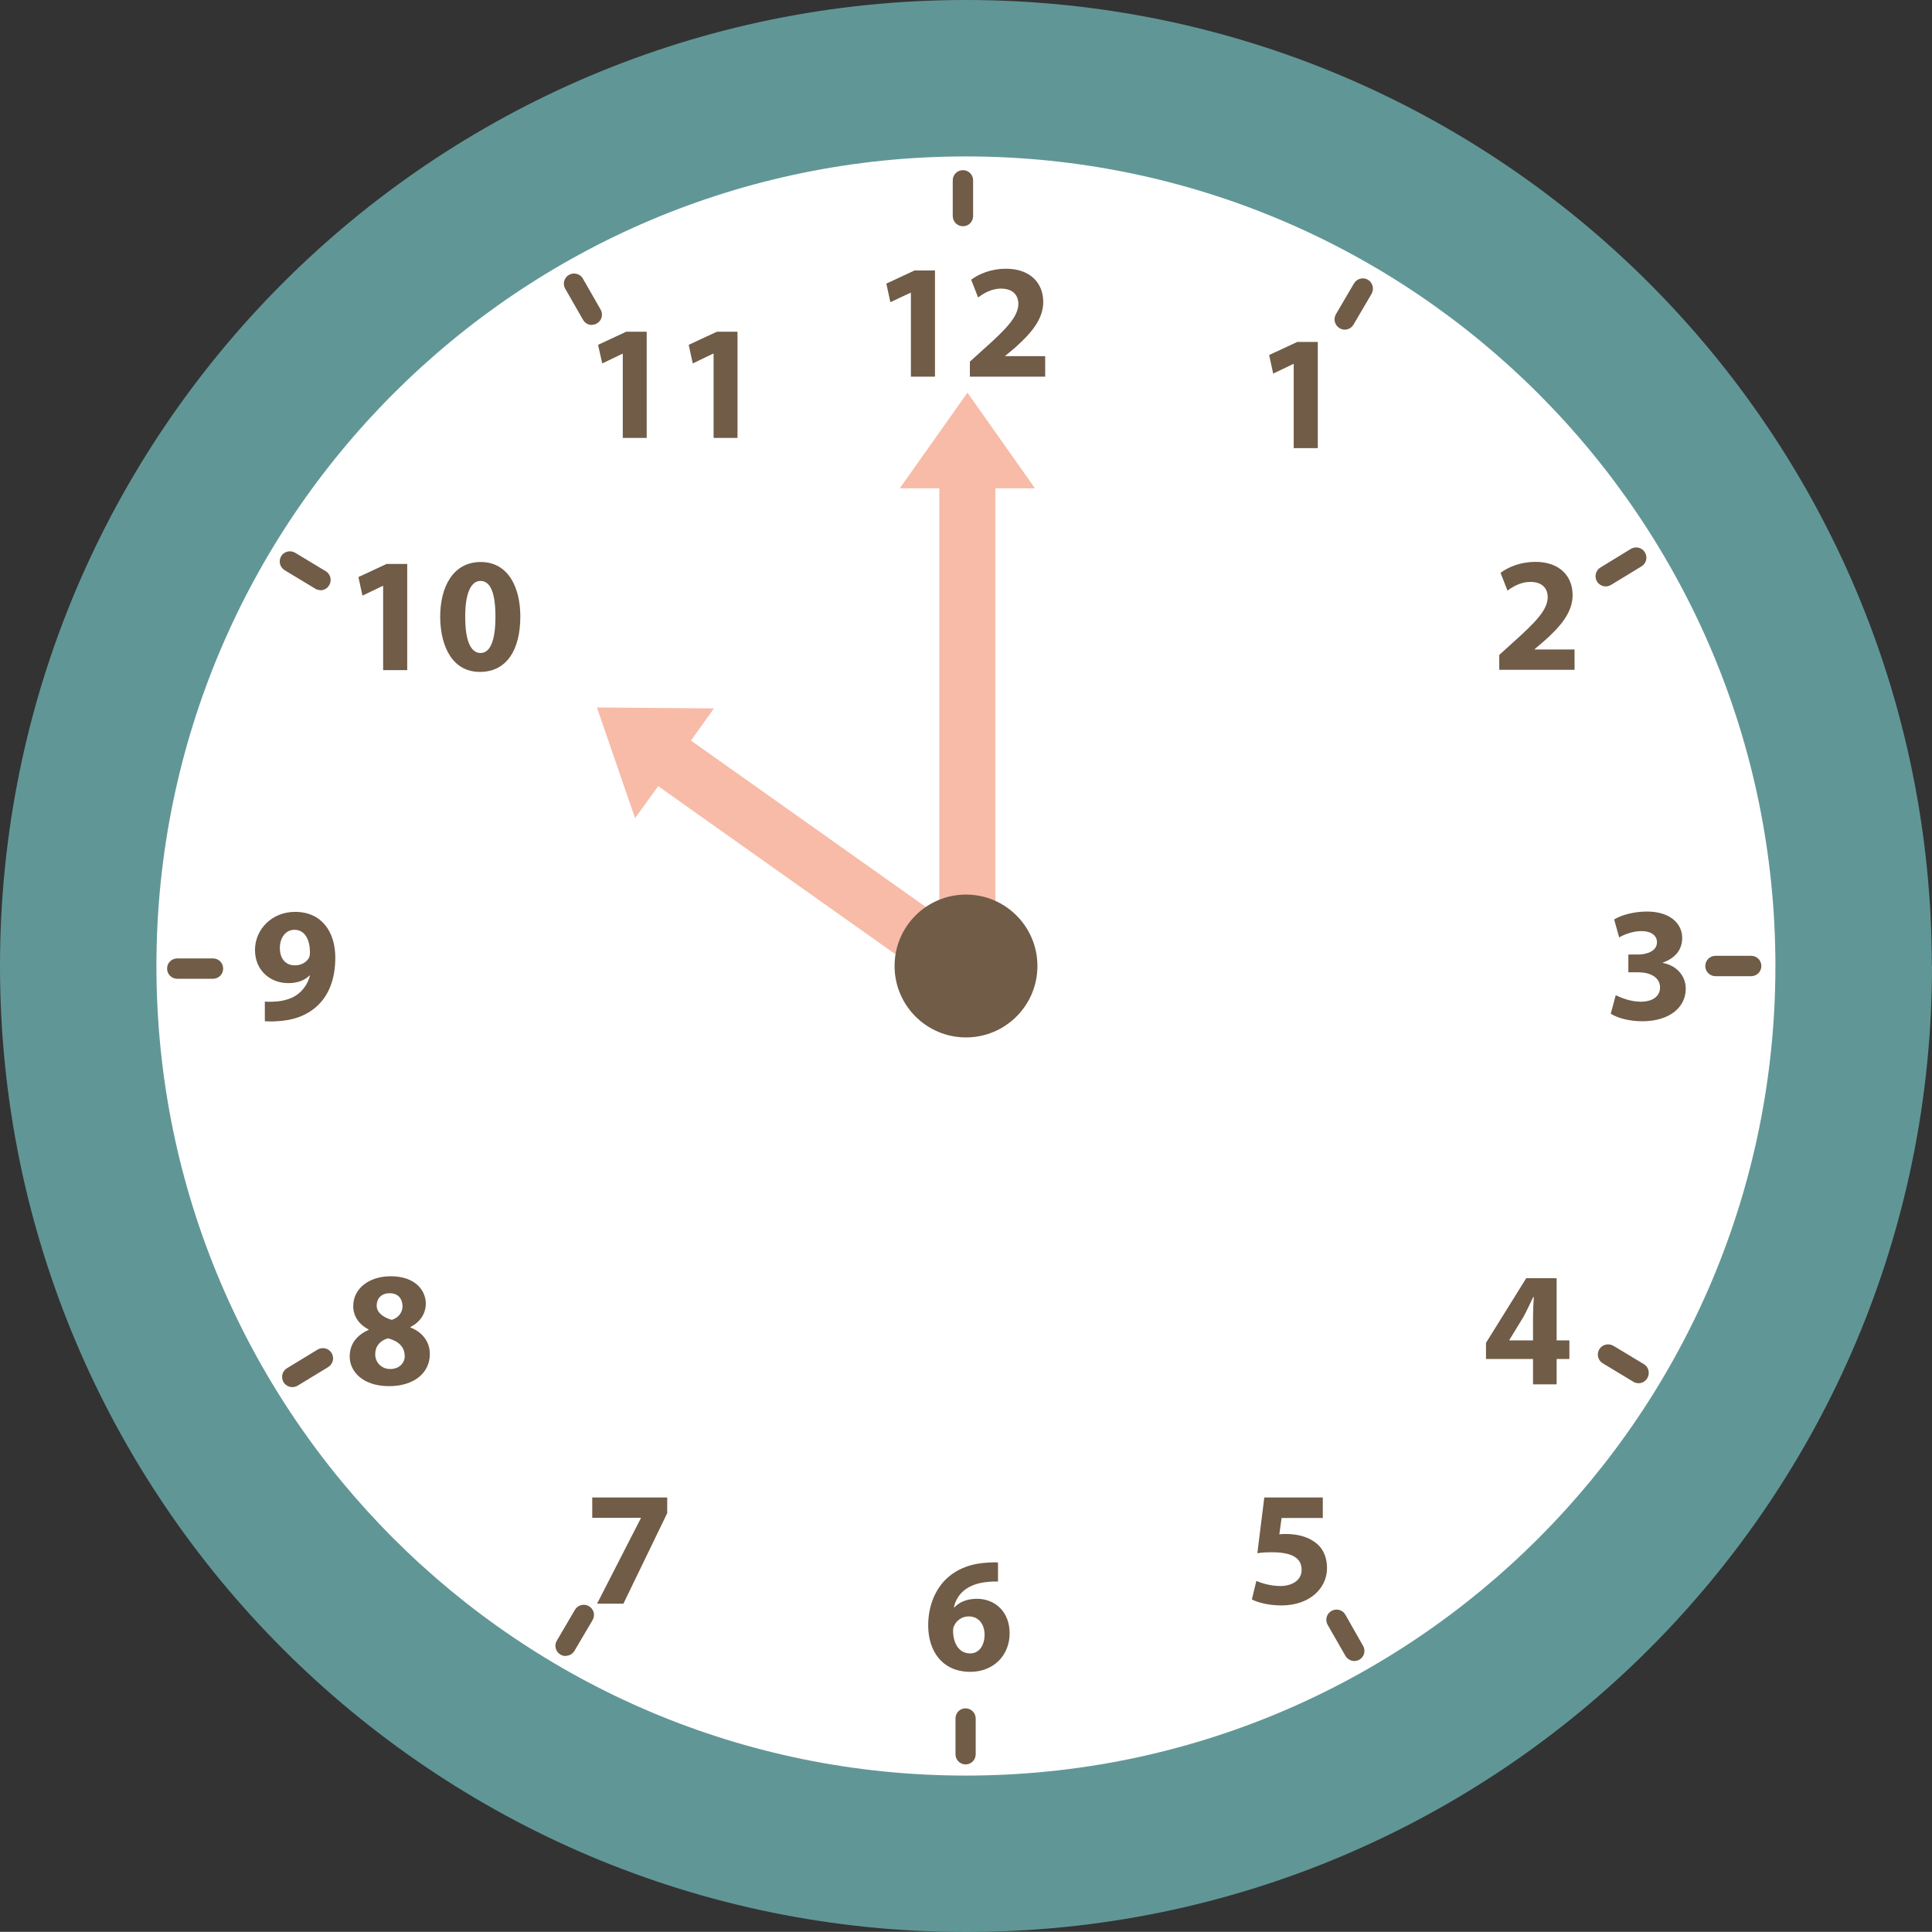 <svg xmlns="http://www.w3.org/2000/svg" viewBox="0 0 119.56 119.55"><rect x="0" y="0" width="119.56" height="119.55" fill="#333333" stroke="none"/><defs><style>.d{fill:#fff;}.e{fill:#705c47;}.f{fill:#619696;}.g{fill:#f7bba8;}</style></defs><g id="a"></g><g id="b"><g id="c"><g><path class="f" d="M119.56,59.78c0,33.01-26.76,59.78-59.78,59.78S0,92.79,0,59.78,26.76,0,59.77,0s59.78,26.76,59.78,59.78Z"></path><path class="d" d="M109.87,59.78c0,27.67-22.43,50.1-50.1,50.1S9.68,87.45,9.68,59.78,32.11,9.68,59.77,9.68s50.1,22.43,50.1,50.1Z"></path><g><path class="e" d="M56.38,18.11h-.02l-1.26,.59-.25-1.15,1.74-.81h1.27v6.57h-1.49v-5.21Z"></path><path class="e" d="M60.02,23.31v-.93l.85-.77c1.44-1.28,2.13-2.02,2.15-2.79,0-.54-.32-.96-1.08-.96-.57,0-1.06,.28-1.41,.55l-.43-1.1c.49-.37,1.26-.68,2.15-.68,1.49,0,2.31,.87,2.31,2.06,0,1.1-.8,1.98-1.75,2.83l-.6,.5v.02h2.47v1.27h-4.66Z"></path></g><path class="e" d="M16.39,61.98c.19,.02,.36,.02,.67,0,.46-.03,.94-.16,1.29-.4,.42-.29,.71-.72,.83-1.21h-.03c-.29,.29-.72,.47-1.31,.47-1.11,0-2.06-.78-2.06-2.05s1.04-2.36,2.48-2.36c1.69,0,2.49,1.29,2.49,2.83,0,1.37-.43,2.37-1.15,3.02-.63,.57-1.48,.88-2.51,.92-.26,.02-.53,.01-.7,0v-1.2Zm.93-3.29c0,.57,.3,1.05,.93,1.05,.41,0,.7-.2,.85-.43,.05-.09,.08-.19,.08-.38,0-.7-.26-1.39-.96-1.39-.53,0-.91,.47-.9,1.15Z"></path><g><path class="e" d="M23.7,36.26h-.02l-1.25,.6-.25-1.15,1.74-.81h1.28v6.57h-1.49v-5.2Z"></path><path class="e" d="M32.2,38.15c0,2.03-.82,3.43-2.5,3.43s-2.44-1.53-2.46-3.39c0-1.9,.81-3.41,2.51-3.41s2.45,1.57,2.45,3.37Zm-3.41,.04c0,1.51,.36,2.22,.95,2.22s.92-.75,.92-2.24-.31-2.22-.93-2.22c-.56,0-.95,.72-.94,2.24Z"></path></g><path class="e" d="M92.78,41.46v-.93l.85-.77c1.43-1.28,2.13-2.02,2.15-2.79,0-.54-.32-.96-1.08-.96-.57,0-1.06,.28-1.41,.54l-.43-1.1c.49-.37,1.26-.68,2.16-.68,1.48,0,2.3,.87,2.3,2.06,0,1.1-.8,1.98-1.75,2.83l-.6,.51v.02h2.47v1.26h-4.66Z"></path><path class="e" d="M21.64,83.95c0-.79,.45-1.33,1.17-1.65v-.03c-.64-.33-.95-.86-.95-1.44,0-1.11,1-1.85,2.32-1.85,1.53,0,2.17,.89,2.17,1.69,0,.57-.3,1.12-.95,1.45v.03c.63,.24,1.2,.79,1.2,1.64,0,1.19-1,1.99-2.52,1.99-1.67,0-2.44-.94-2.44-1.83Zm3.4-.05c0-.58-.42-.92-1.03-1.08-.5,.14-.79,.5-.79,.98-.01,.47,.35,.92,.93,.92,.54,0,.9-.35,.9-.82Zm-1.73-3.11c0,.44,.4,.73,.93,.89,.36-.1,.67-.42,.67-.84s-.23-.81-.8-.81c-.52,0-.8,.34-.8,.76Z"></path><path class="e" d="M94.87,85.67v-1.57h-2.91v-1l2.49-4h1.88v3.85h.79v1.15h-.79v1.57h-1.45Zm0-2.72v-1.46c0-.39,.02-.8,.05-1.22h-.04c-.21,.43-.38,.81-.6,1.22l-.88,1.44v.02h1.48Z"></path><g><path class="e" d="M38.54,21.89h-.02l-1.25,.6-.26-1.15,1.74-.81h1.27v6.57h-1.48v-5.2Z"></path><path class="e" d="M44.15,21.89h-.03l-1.25,.6-.25-1.15,1.74-.81h1.28v6.57h-1.48v-5.2Z"></path></g><path class="e" d="M80.06,22.52h-.02l-1.25,.6-.25-1.15,1.74-.81h1.27v6.57h-1.49v-5.21Z"></path><path class="e" d="M41.29,92.67v.97l-2.71,5.6h-1.63l2.71-5.29v-.02h-3.01v-1.26h4.64Z"></path><path class="e" d="M81.85,93.94h-2.54l-.14,1.01c.14-.02,.26-.02,.42-.02,.63,0,1.26,.14,1.73,.47,.5,.33,.8,.88,.8,1.65,0,1.22-1.05,2.3-2.82,2.3-.8,0-1.47-.18-1.83-.37l.28-1.15c.29,.14,.89,.32,1.49,.32,.63,0,1.31-.3,1.31-1s-.53-1.09-1.85-1.09c-.36,0-.62,.02-.89,.06l.43-3.45h3.62v1.26Z"></path><path class="e" d="M100,61.59c.27,.14,.9,.4,1.53,.4,.8,0,1.2-.38,1.2-.88,0-.65-.65-.94-1.33-.94h-.63v-1.1h.6c.52,0,1.17-.2,1.17-.76,0-.39-.32-.69-.97-.69-.54,0-1.1,.23-1.37,.39l-.31-1.11c.39-.25,1.18-.49,2.03-.49,1.41,0,2.18,.73,2.18,1.63,0,.7-.39,1.24-1.2,1.53v.02c.79,.14,1.42,.74,1.42,1.6,0,1.16-1.02,2.01-2.69,2.01-.85,0-1.57-.22-1.95-.47l.31-1.15Z"></path><path class="e" d="M61.77,97.87c-.17-.01-.36,0-.6,.02-1.37,.11-1.97,.81-2.14,1.58h.03c.32-.33,.78-.53,1.39-.53,1.11,0,2.03,.78,2.03,2.14s-1,2.38-2.43,2.38c-1.75,0-2.61-1.3-2.61-2.87,0-1.23,.45-2.26,1.16-2.92,.66-.6,1.51-.92,2.54-.97,.28-.02,.47-.02,.62-.01v1.18Zm-.84,3.29c0-.6-.33-1.13-.98-1.13-.42,0-.76,.25-.91,.59-.05,.08-.06,.2-.06,.38,.03,.7,.36,1.32,1.06,1.32,.55,0,.89-.49,.89-1.16Z"></path><path class="e" d="M19.83,36.52c-.11,0-.23-.03-.32-.09l-1.89-1.14c-.3-.18-.4-.57-.22-.87,.18-.3,.57-.39,.87-.21l1.89,1.14c.3,.18,.39,.57,.21,.87-.12,.2-.33,.31-.54,.31Z"></path><path class="e" d="M101.4,85.6c-.11,0-.22-.03-.32-.09l-1.89-1.14c-.3-.18-.4-.57-.22-.87,.18-.3,.57-.39,.87-.22l1.89,1.14c.3,.18,.39,.57,.21,.87-.12,.2-.33,.31-.54,.31Z"></path><path class="e" d="M36.63,20.11c-.22,0-.43-.11-.55-.32l-1.1-1.92c-.18-.3-.07-.69,.23-.86,.3-.17,.69-.07,.86,.23l1.1,1.92c.17,.3,.07,.69-.24,.86-.1,.06-.2,.08-.31,.08Z"></path><path class="e" d="M83.81,102.79c-.22,0-.43-.12-.55-.32l-1.1-1.92c-.17-.3-.07-.69,.24-.86,.3-.17,.69-.07,.86,.24l1.09,1.92c.18,.3,.07,.69-.23,.86-.1,.05-.21,.08-.31,.08Z"></path><path class="e" d="M83.22,20.4c-.11,0-.22-.03-.32-.09-.3-.18-.4-.56-.23-.86l1.12-1.91c.18-.3,.56-.4,.86-.23,.3,.18,.4,.56,.23,.87l-1.12,1.91c-.12,.2-.33,.31-.55,.31Z"></path><path class="e" d="M35,102.48c-.11,0-.22-.03-.32-.09-.3-.18-.4-.57-.22-.86l1.12-1.91c.18-.3,.57-.4,.87-.22,.3,.18,.4,.56,.22,.86l-1.12,1.9c-.12,.2-.33,.31-.54,.31Z"></path><path class="e" d="M99.37,36.29c-.21,0-.42-.11-.54-.3-.18-.3-.09-.69,.21-.87l1.88-1.15c.3-.18,.69-.09,.87,.21,.19,.3,.09,.69-.21,.87l-1.89,1.15c-.1,.06-.22,.09-.33,.09Z"></path><path class="e" d="M18.09,85.84c-.21,0-.42-.11-.54-.3-.18-.3-.09-.69,.21-.87l1.89-1.15c.3-.18,.69-.09,.87,.21,.18,.3,.09,.68-.21,.87l-1.89,1.15c-.1,.06-.22,.09-.33,.09Z"></path><path class="e" d="M59.59,14c-.35,0-.63-.28-.63-.63v-2.21c0-.35,.28-.63,.63-.63h0c.35,0,.63,.28,.63,.63v2.21c0,.35-.28,.63-.62,.63h0Z"></path><path class="e" d="M59.76,109.19c-.35,0-.63-.28-.63-.63v-2.21c0-.35,.27-.63,.62-.63h0c.35,0,.63,.28,.63,.63v2.21c0,.35-.28,.63-.63,.63h0Z"></path><path class="e" d="M106.16,60.41c-.35,0-.63-.28-.63-.63,0-.35,.28-.63,.63-.63h2.21c.35,0,.63,.28,.63,.63,0,.35-.28,.63-.63,.63h-2.22Z"></path><path class="e" d="M10.97,60.57c-.35,0-.63-.28-.63-.63s.28-.63,.63-.63h2.21c.35,0,.63,.28,.63,.63s-.28,.63-.63,.63h-2.21Z"></path><polygon class="g" points="64.05 30.22 59.87 24.3 55.68 30.22 58.13 30.22 58.13 58.51 61.6 58.51 61.6 30.22 64.05 30.22"></polygon><polygon class="g" points="44.18 43.84 36.94 43.78 39.3 50.63 40.73 48.65 59.12 61.68 61.15 58.86 42.76 45.83 44.18 43.84"></polygon><path class="e" d="M64.2,59.78c0,2.44-1.98,4.42-4.42,4.42s-4.42-1.98-4.42-4.42,1.98-4.42,4.42-4.42,4.42,1.98,4.42,4.42Z"></path></g></g></g></svg>
